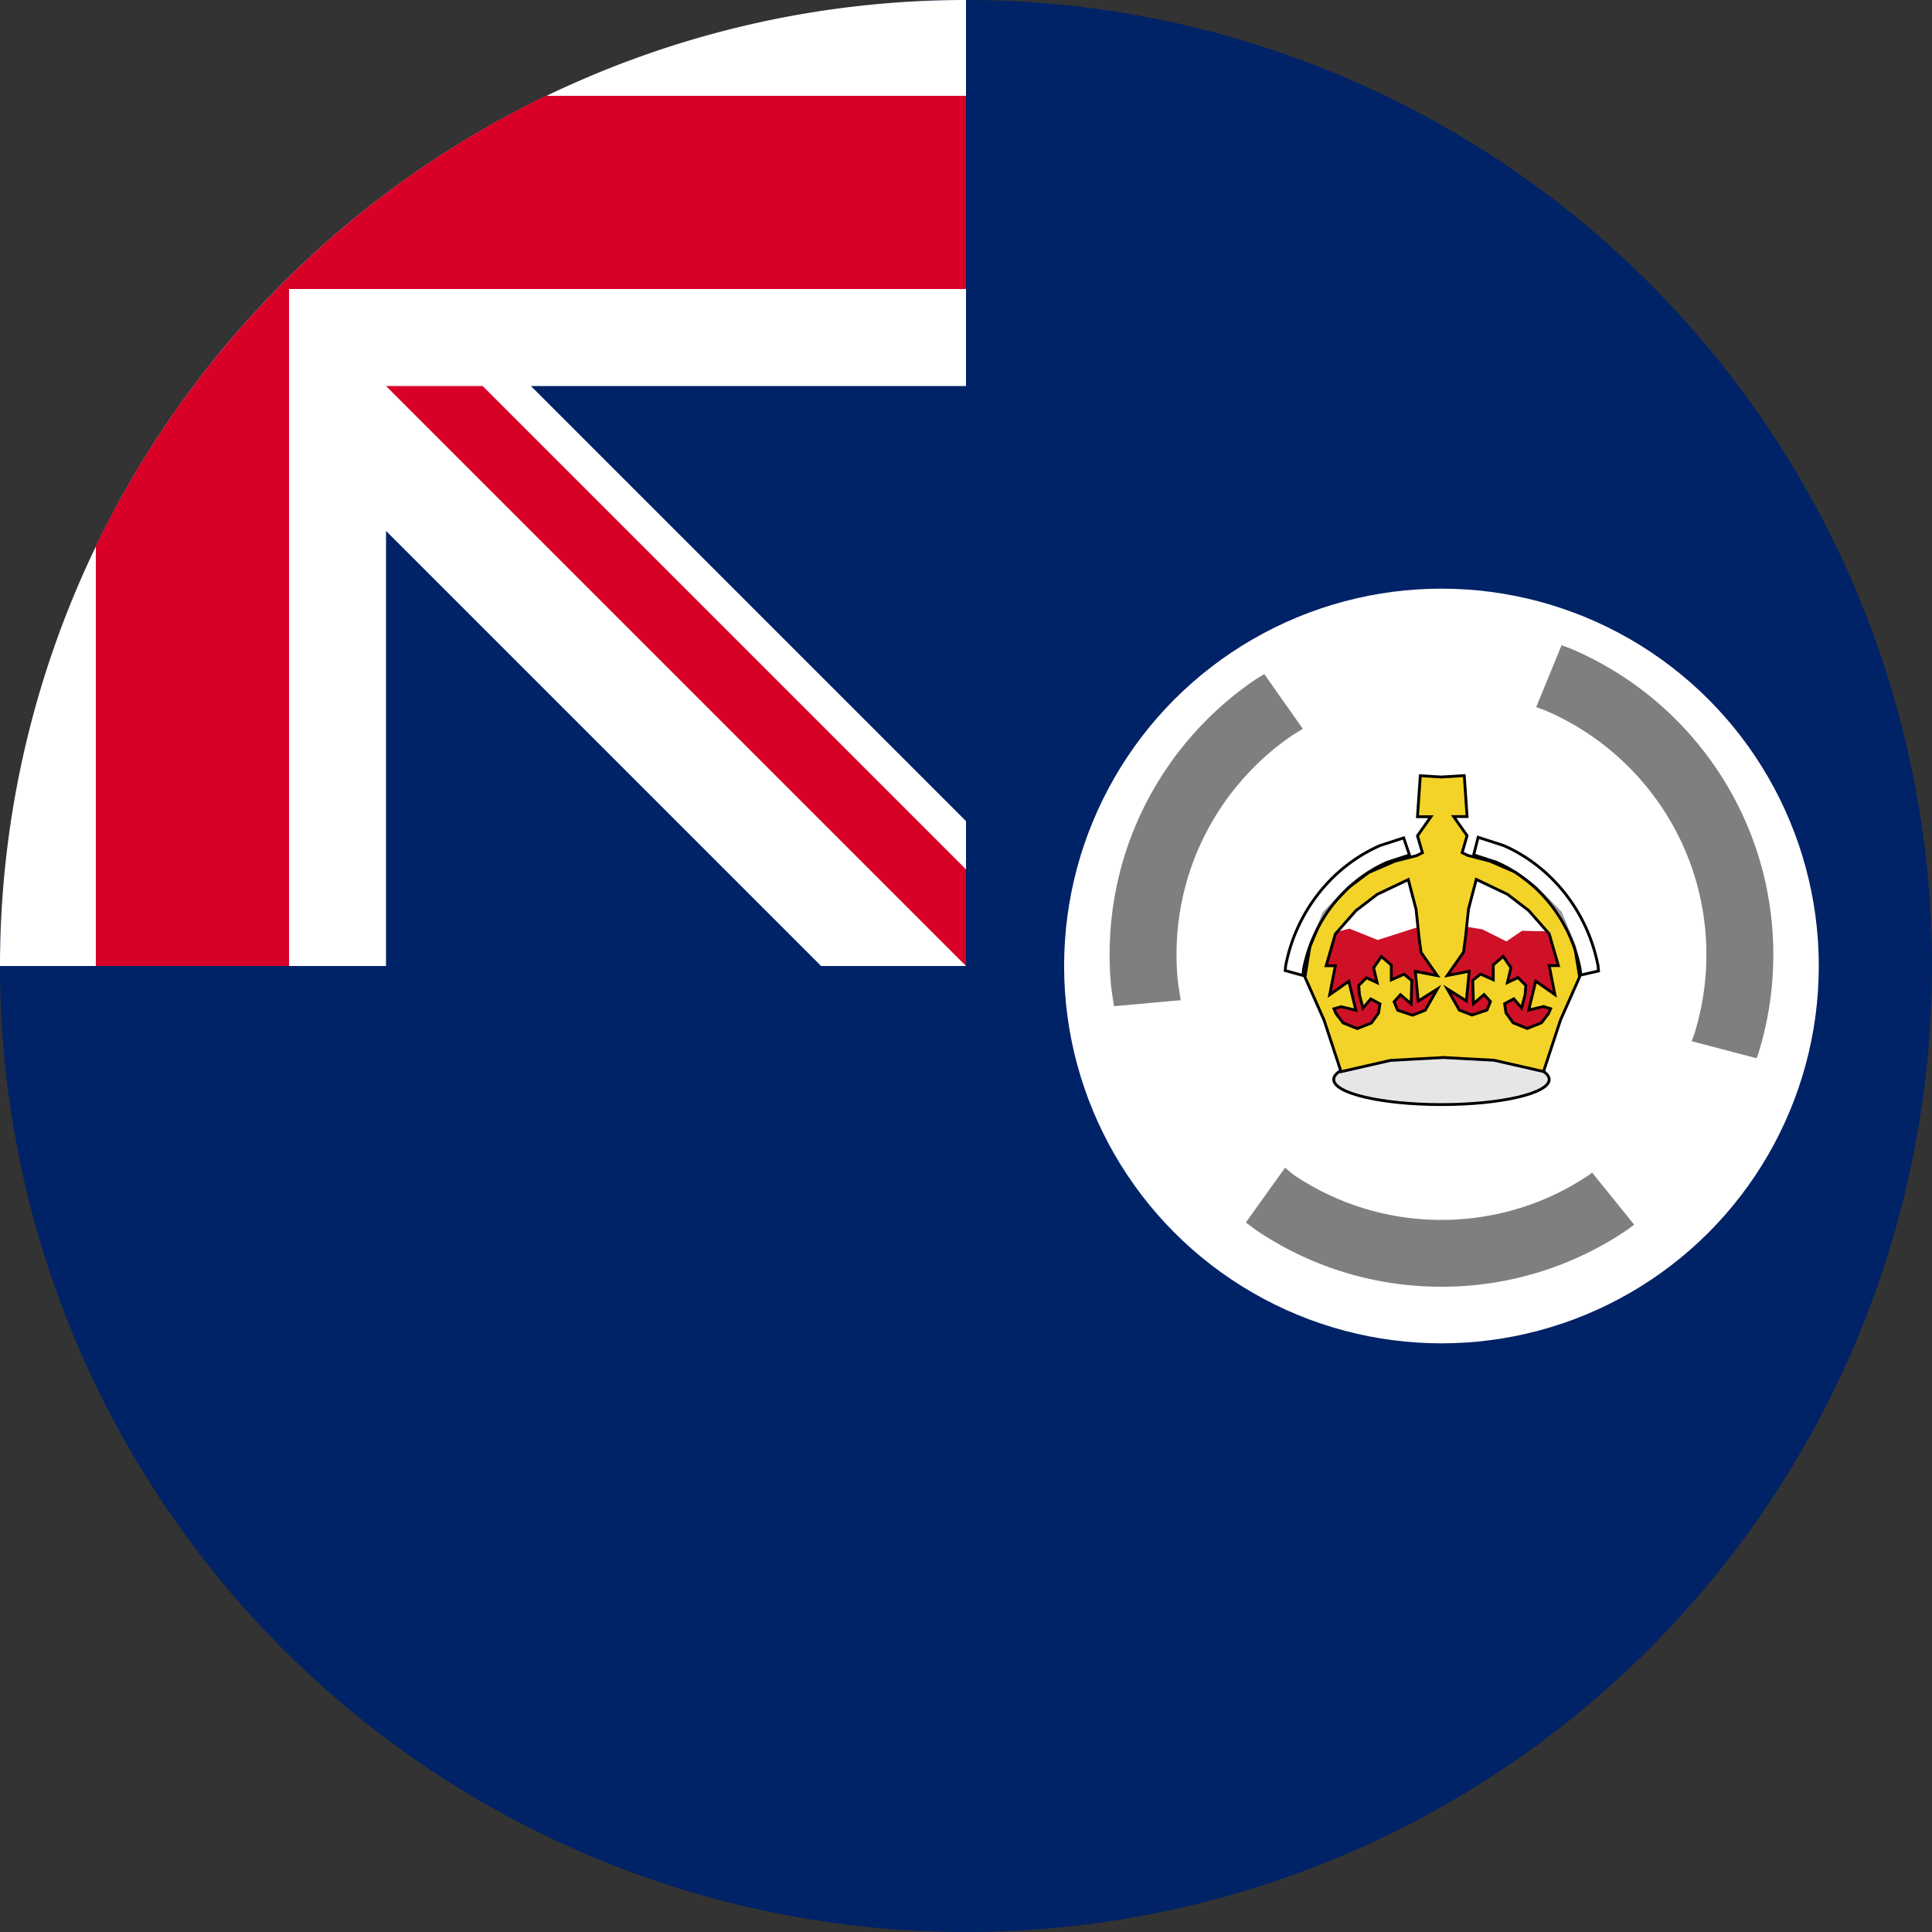 <?xml version="1.0" encoding="UTF-8"?> <svg xmlns="http://www.w3.org/2000/svg" xml:space="preserve" width="512" height="512" fill="none"><rect width="100%" height="100%" fill="#333333" stroke="none"/><path fill="#026" d="M512 256a256 256 0 1 1-512 0L256 0a256 256 0 0 1 256 256"></path><path fill="#026" d="M256 0v256H0A256 256 0 0 1 256 0"></path><path fill="#eee" d="M217.6 256H256v-38.4L140.7 102.3H256V0A256 256 0 0 0 0 256h102.3V140.7Z" style="fill:#fff;fill-opacity:1"></path><path fill="#d80027" d="M256 76.6V25.4H144.7A257 257 0 0 0 25.4 144.7V256h51.2V76.6Z"></path><path fill="#d80027" d="M256 230.4V256L102.3 102.3h25.6z"></path><circle cx="382" cy="256" r="100" style="opacity:1;fill:#fff;stroke-width:2.596"></circle><g fill-rule="evenodd" style="overflow:hidden"><path fill="#e6e6e6" stroke="#000" stroke-miterlimit="8" stroke-width=".749" d="M353.449 286.077c0-3.671 12.782-6.648 28.551-6.648 15.769 0 28.551 2.977 28.551 6.648s-12.782 6.647-28.551 6.647c-15.769 0-28.551-2.976-28.551-6.647z"></path><path fill="#ce1126" d="m350.886 247.794 6.743-1.688 7.495 3.002 15.174-4.877 12.554 2.063 6.368 3.189 4.122-2.814 8.245.188 2.996 10.879-3.371 12.192-5.246 5.251-51.709-1.125-5.058-12.942Z"></path><path fill="#f3d328" stroke="#000" stroke-miterlimit="8" stroke-width=".749" d="m373.206 233.095-8.253 3.931-5.628 4.305-5.439 6.177-2.438 8.422h2.438l-1.5 7.674 5.064-3.556 1.875 7.674-3.938-.935-1.876.56.563 1.311 1.875 2.433 3.752 1.498 3.751-1.498 1.876-2.62.375-2.433-2.439-1.31-2.063 2.433-.938-3.557-.187-2.433 2.063-2.059 2.814 1.31-.938-3.93 2.063-2.995 2.626 2.246v3.931l3.376-1.498 2.064 1.685-.188 6.177-2.814-2.434-1.688 1.872.938 2.246 3.94 1.31 3.375-1.31 3.19-5.615-5.065 3.182-.75-7.861 5.814 1.123-4.314-6.177-.563-4.305-.75-7.112zm18.024-.036-2.063 7.862-.75 7.112-.563 4.305-4.314 6.177 5.814-1.123-.75 7.861-5.064-3.182 3.189 5.615 3.376 1.31 3.939-1.31.938-2.246-1.689-1.872-2.813 2.434-.188-6.177 2.064-1.685 3.376 1.498v-3.93l2.626-2.247 2.063 2.995-.938 3.93 2.814-1.31 2.063 2.06-.187 2.432-.938 3.557-2.064-2.433-2.438 1.31.375 2.433 1.876 2.62 3.751 1.498 3.752-1.498 1.875-2.433.563-1.31-1.876-.562-3.939.936 1.876-7.674 5.064 3.556-1.5-7.674h2.438l-2.438-8.422-5.44-6.177-5.627-4.305Zm-3.188-27.514.75 10.856h-3.564l3.564 5.054-1.313 4.492 1.5.748 5.815 1.498 6.94 2.995 5.252 3.93 6.565 6.738 3.751 8.985 1.313 8.048-5.064 11.418-4.502 13.663-13.13-2.994-13.522-.73v.017l-13.88.749-13.13 2.994-4.502-13.663-5.064-11.418 1.313-8.048 3.751-8.985 6.565-6.738 5.252-3.93 6.94-2.995 5.815-1.498 1.5-.748-1.313-4.492 3.564-5.054h-3.564l.75-10.856 5.526.334Z"></path><path fill="#fff" fill-opacity=".612" stroke="#000" stroke-miterlimit="8" stroke-width=".749" d="m371.987 222.05 1.537 4.538-5.985 1.951c-11.192 4.972-19.6 15.499-22.093 28.29l-.162 1.677-4.694-1.298.13-1.35c2.814-14.359 12.306-26.176 24.94-31.757zm19.742-.159 6.818 2.21c12.634 5.58 22.126 17.398 24.94 31.757l.141 1.46-4.716 1.082-.15-1.572c-2.494-12.79-10.902-23.317-22.094-28.289l-6.131-1.999z"></path><path fill="#7f7f7f" d="m340.55 309.467 2.195 1.812c11.205 7.58 24.713 12.007 39.255 12.007 14.542 0 28.05-4.426 39.255-12.007l.662-.548 11.148 13.818-1.896 1.419C417.133 335.458 400.214 341 382 341s-35.133-5.542-49.17-15.032l-2.667-1.997zm-5.5-130.82 10.217 14.503-2.522 1.534c-18.676 12.634-30.955 34.03-30.955 58.297 0 2.427.124 4.825.362 7.189l.747 4.891-17.675 1.596-.713-4.676a89.611 89.611 0 0 1-.453-9c0-30.382 15.38-57.168 38.773-72.986zM413.83 171l2.401.88c31.563 13.362 53.711 44.643 53.711 81.101a88.06 88.06 0 0 1-3.953 26.175l-.471 1.288-17.211-4.513.747-2.043a70.387 70.387 0 0 0 3.156-20.907c0-29.12-17.682-54.106-42.881-64.78l-2.217-.812z"></path></g></svg> 